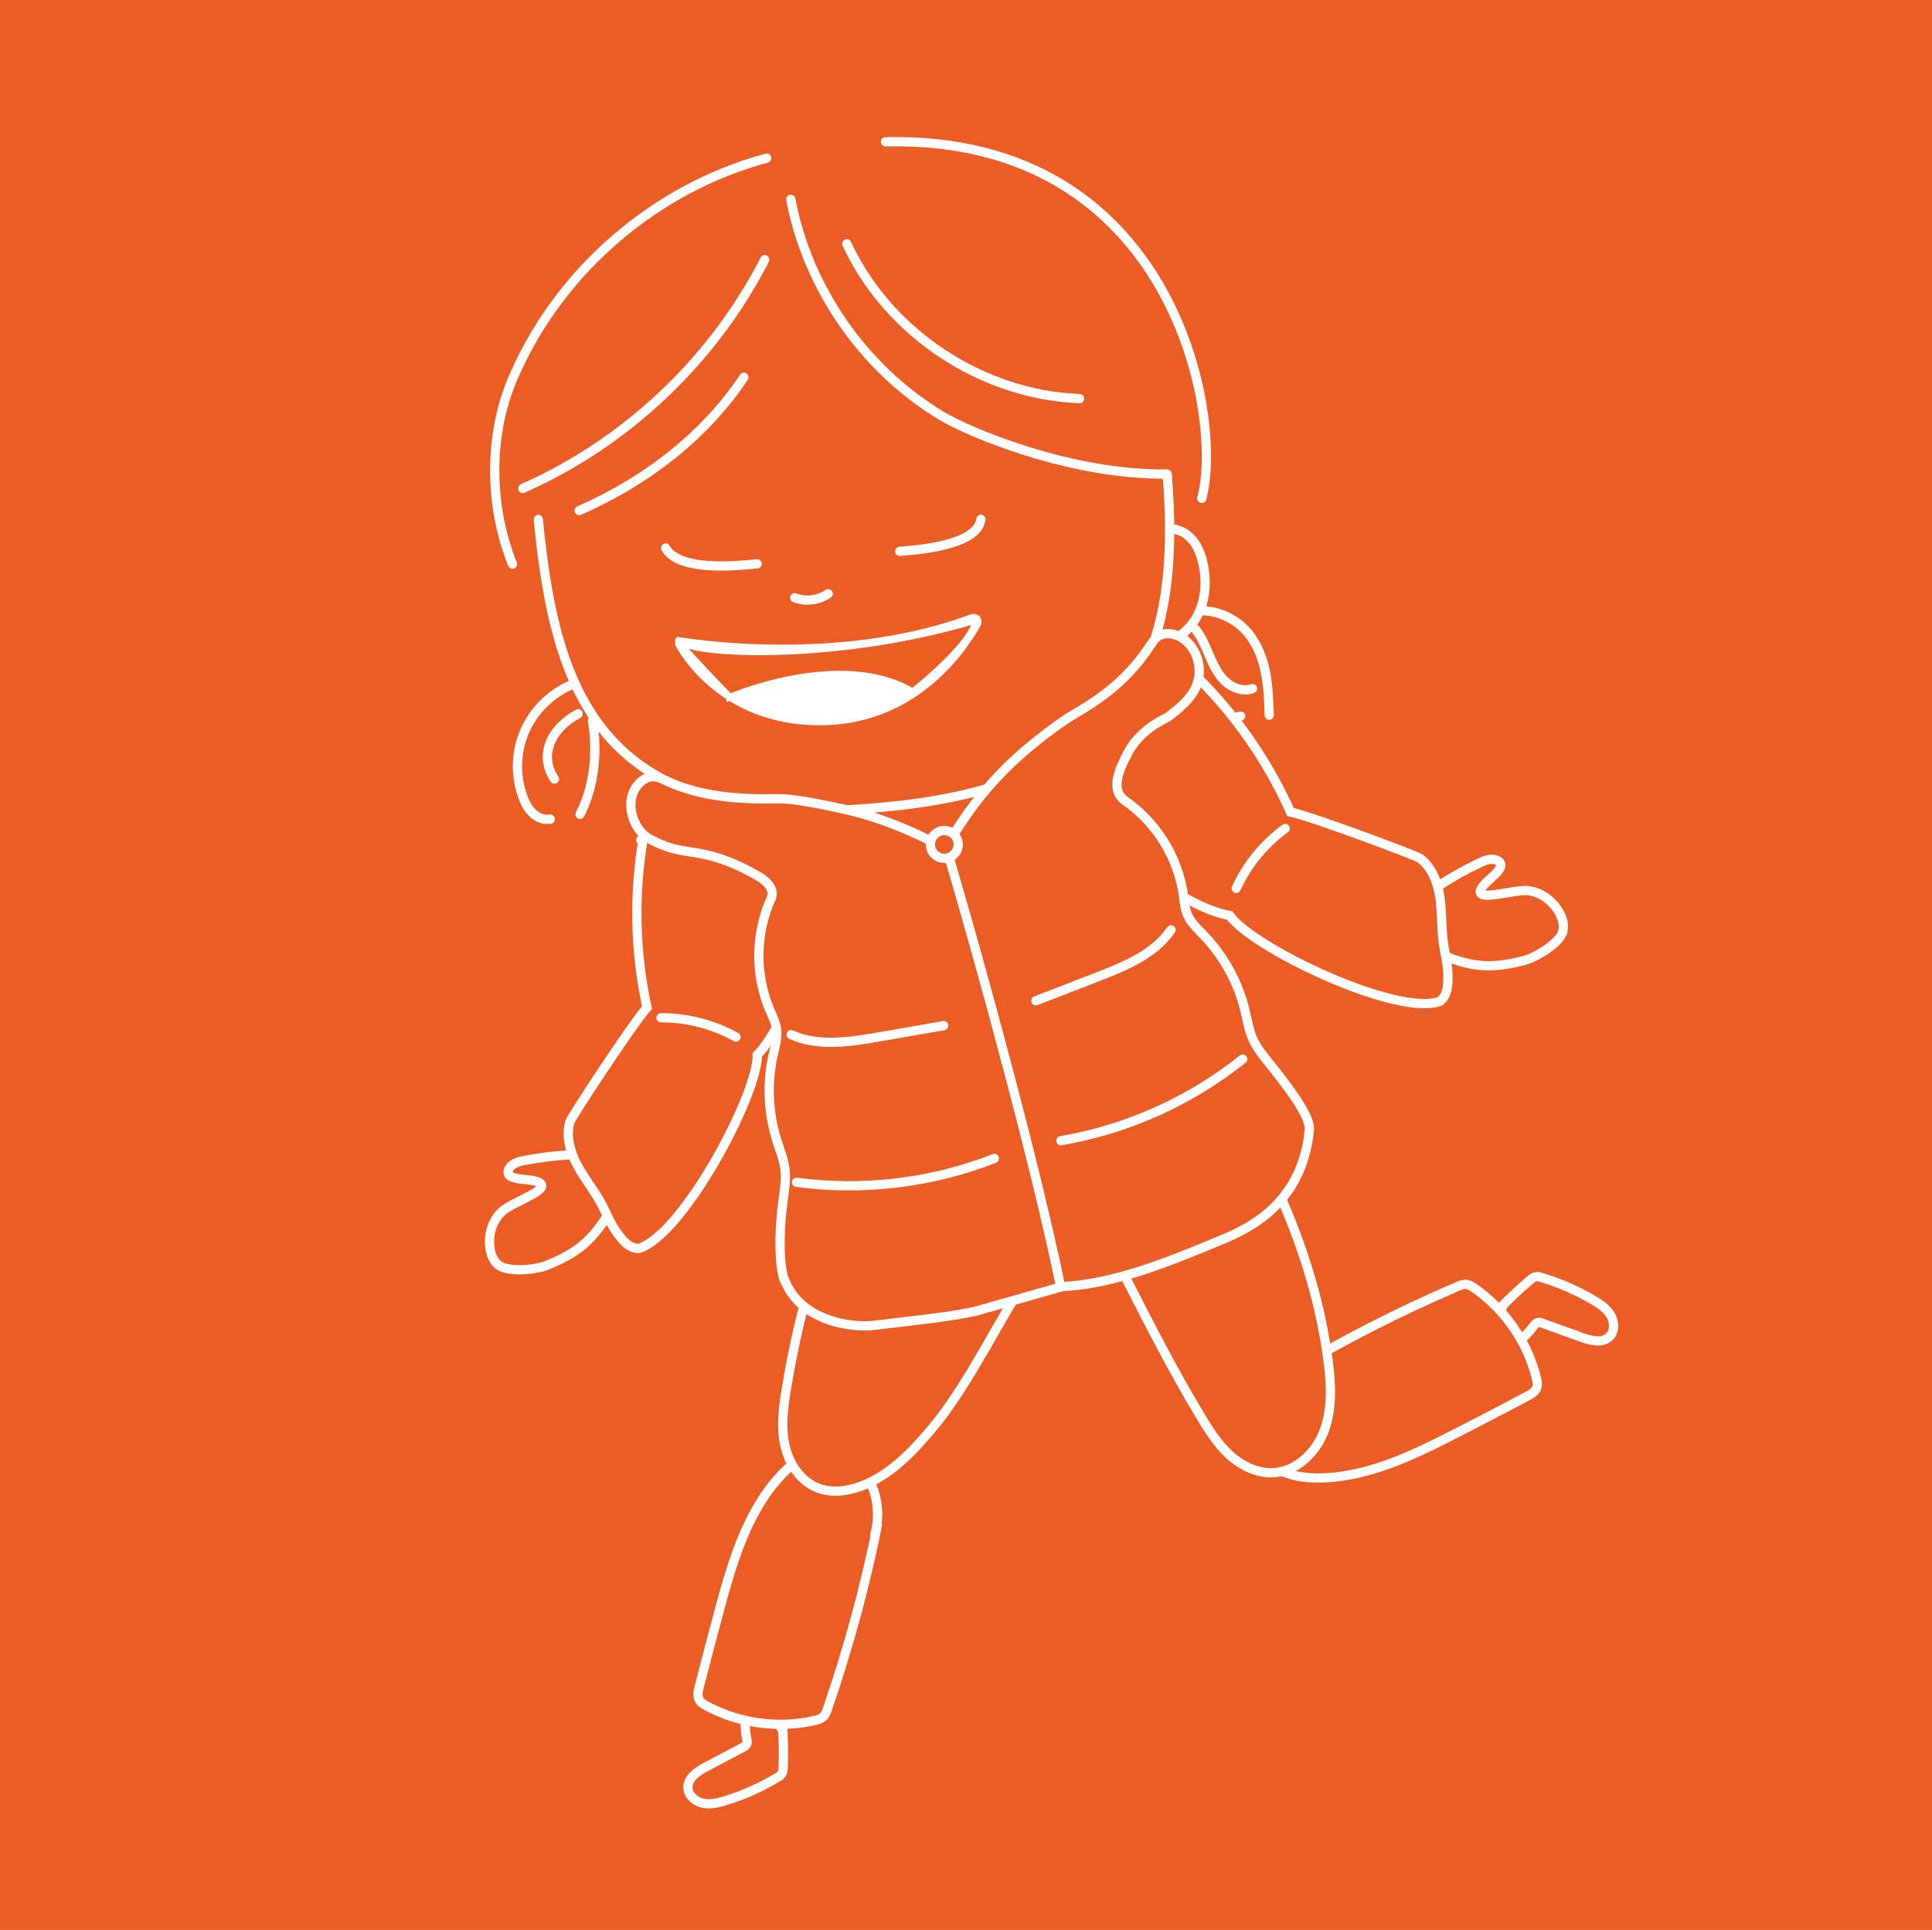 <svg viewBox="0 0 425.29 424.93" xmlns="http://www.w3.org/2000/svg" data-name="Calque 1" id="Calque_1">
  <defs>
    <style>
      .cls-1, .cls-2 {
        fill: #eb5d24;
      }

      .cls-2, .cls-3 {
        stroke-linecap: round;
        stroke-width: 2.04px;
      }

      .cls-2, .cls-3, .cls-4 {
        stroke: #fff;
        stroke-miterlimit: 10;
      }

      .cls-5 {
        fill: #fff;
      }

      .cls-3 {
        fill: none;
      }

      .cls-4 {
        fill: #eb5d23;
        stroke-width: 1.46px;
      }
    </style>
  </defs>
  <rect height="442.9" width="442.3" y="-7.94" x="-8.8" class="cls-1"></rect>
  <g id="TÊTE">
    <g>
      <path d="M174.07,43.89c3.71,19.5,15.98,37.21,32.94,47.52,6.43,3.91,28.54,13.14,49.74,12.98" class="cls-3"></path>
      <path d="M168.34,57.17c-11.33,22.19-30.47,40.29-53.26,50.37" class="cls-3"></path>
      <path d="M163.74,83.07c-8.08,12.26-20.92,22.65-36.23,29.34" class="cls-3"></path>
      <path d="M186.4,53.68c9.07,19.59,29.67,33.29,51.24,34.08" class="cls-3"></path>
      <path d="M125.79,150.79c-4.54,1.92-8.3,5.64-10.27,10.16-1.97,4.52-2.14,9.8-.45,14.44.49,1.34,1.14,2.65,2.17,3.63,1.03.98,2.49,1.59,3.89,1.34" class="cls-3"></path>
      <path d="M130.42,158.73c1.25,7.2.22,14.9-2.74,20.57" class="cls-3"></path>
      <path d="M127.26,157.17c-3.04,1.61-5.3,4.01-6.25,6.62s-.57,5.42,1.04,7.74" class="cls-3"></path>
      <path d="M259.81,141.56c.06,2.49.12,5,.67,7.43.55,2.43,1.62,4.8,3.43,6.51,2.4,2.26,6.03,3.12,9.19,2.18" class="cls-3"></path>
      <path d="M264.45,134.45c3.52.05,7,1.54,9.48,4.05,2.37,2.4,3.77,5.62,4.5,8.91.74,3.29.85,6.69.97,10.06" class="cls-3"></path>
      <path d="M263.18,138.59c1.38,1.71,2.2,3.8,3.06,5.82.86,2.02,1.83,4.07,3.43,5.58,1.6,1.51,3.98,2.38,6.05,1.64" class="cls-3"></path>
      <path d="M112.81,124.2c-5.52-13.77-5.08-29.83.62-42.1,10.2-22.92,31.12-40.78,55.35-47.28" class="cls-3"></path>
      <path d="M194.92,31.22c63.69-1.49,74.5,60.84,69.62,78.52" class="cls-3"></path>
      <path d="M256.93,104.38c3.01,37.15-5.11,68.15-62.49,73.33-62.12,6.1-72.14-24.61-75.95-63.34" class="cls-3"></path>
      <path d="M174.93,131.61c2.41.93,5.25.59,7.38-.88" class="cls-3"></path>
      <path d="M257.67,116.47c1.87-.03,3.65,1.01,4.85,2.46,1.2,1.45,1.88,3.29,2.3,5.14.87,3.93.57,8.22-1.36,11.73-1.93,3.51-5.63,6.11-9.6,6.17" class="cls-3"></path>
      <path d="M198.06,121.39c4.06-.31,17.08-1.28,17.87-7.05" class="cls-3"></path>
      <path d="M166.68,124.14c-4.45.44-17.19,1.78-20.15-3.47" class="cls-3"></path>
    </g>
    <path d="M168.34,147.43l35.03-1.46-2.46,6.36s-9.61,6.99-18.86,6.32c-9.25-.67-15.24-2.01-21.39-5.14-6.15-3.13,7.68-6.08,7.68-6.08Z" class="cls-5"></path>
    <path d="M150.02,141.38c4.94.78,36.44,5.13,63.99-5.15.67-.25,1.3.42.95,1.04-2.93,5.27-13.13,20.63-32.91,21.37-21.29.8-30.6-13.62-32.38-16.78-.14-.25.06-.54.35-.49Z" class="cls-3"></path>
    <path d="M160.66,153.51s24.4-10.6,40.25-1.19c0,0,13.11-10.26,13.93-15.79-29.23,8.89-60.76,7.84-64.82,4.84-4.07-3,10.64,12.13,10.64,12.13Z" class="cls-4"></path>
  </g>
  <g data-name="BRAS DROIT" id="BRAS_DROIT">
    <path d="M125.71,254.25c-3.41.19-6.81.6-10.16,1.24-1.29.25-2.71.61-3.42,1.71-.27.41-.4.96-.16,1.39.23.4.7.56,1.13.7,1.69.53,3.21.34,4.92.8,4.66,1.46-5.05,4.42-7.48,6.62-2.14,1.94-3.06,5.01-2.72,7.87.18,1.5.73,3.04,1.92,3.97,2.06,1.6,8.07,1.07,10.49.1,6.48-2.58,9.72-5.09,13.47-10.97" class="cls-2"></path>
    <path d="M141.65,184.26c-2.17,12.42-1.91,25.26.77,37.59-3.47,3.96-16.72,24.26-16.95,25.09-.96,3.19.03,6.67,1.6,9.6,1.57,2.94,3.71,5.54,5.29,8.47,1.09,2.03,1.92,4.21,3.24,6.09,1.32,1.88,2.65,3.67,4.95,3.81,9.79-2.87,26.38-34.14,26.15-42.64,7.21-7.54,13.19-27.96,8.05-36.96-.93-3.28-1.87-6.6-3.48-9.61s-3.95-5.74-7.05-7.18c-3.82-1.79-8.36-1.43-12.31.04-3.95,1.47-7.43,3.94-10.85,6.4" class="cls-2"></path>
    <path d="M145.51,224.09c5.74-.02,11.47,1.46,16.49,4.24" class="cls-2"></path>
  </g>
  <g data-name="BRAS GAUCHE" id="BRAS_GAUCHE">
    <path d="M316.72,195.02c2.86-1.87,5.84-3.54,8.93-5.01,1.18-.56,2.54-1.11,3.77-.64.46.17.9.54.95,1.02.05.45-.23.87-.5,1.23-1.05,1.43-2.39,2.17-3.49,3.56-2.9,3.93,6.69.58,9.95.92,2.87.3,5.43,2.23,6.86,4.73.75,1.31,1.21,2.89.8,4.34-.71,2.51-5.87,5.63-8.4,6.29-6.75,1.75-10.85,1.65-17.35-.87" class="cls-2"></path>
    <path d="M262.46,148.03c9.1,8.73,16.49,19.24,21.62,30.76,5.14,1.14,27.83,9.66,28.51,10.2,2.66,2,3.92,5.39,4.39,8.69.47,3.3.28,6.66.75,9.96.32,2.28.95,4.53.99,6.83.05,2.3.04,4.53-1.73,6-9.59,3.48-41.47-11.91-46.31-18.9-10.27-1.81-27.18-14.74-28.36-25.03-1.19-3.2-2.39-6.43-2.88-9.8-.49-3.38-.21-6.97,1.43-9.96,2.02-3.7,5.89-6.09,9.95-7.25,4.05-1.15,8.32-1.22,12.53-1.27" class="cls-2"></path>
    <path d="M282.91,182.42c-4.64,3.38-8.39,7.96-10.78,13.18" class="cls-2"></path>
  </g>
  <g data-name="TIBIA GAUCHE" id="TIBIA_GAUCHE">
    <path d="M330.05,288.2c.54-.56,1.09-1.12,1.64-1.66.55-.55,1.12-1.09,1.68-1.62s1.14-1.06,1.72-1.58c.58-.52,1.17-1.03,1.76-1.53.09-.08.18-.15.28-.23s.19-.14.29-.21.2-.12.31-.17.22-.08.34-.1c.1-.02.21-.03.31-.02s.21.01.31.03.21.04.31.07.2.06.3.09c1,.3,1.99.63,2.98.99.98.36,1.95.75,2.91,1.17.96.42,1.9.87,2.83,1.34s1.85.98,2.75,1.51c.37.22.74.44,1.1.68s.71.49,1.04.76.64.56.92.88.53.66.75,1.03.38.78.48,1.2.15.86.13,1.29-.11.84-.27,1.23-.39.73-.71,1.02c-.39.36-.84.6-1.32.73s-1.01.17-1.54.13-1.08-.14-1.62-.27-1.07-.31-1.57-.5c-.72-.26-1.44-.52-2.16-.78s-1.44-.52-2.16-.78-1.44-.52-2.16-.78-1.44-.52-2.16-.78c-.08-.03-.16-.06-.24-.08s-.17-.05-.25-.07-.17-.03-.25-.03-.17,0-.25.02c-.12.02-.22.07-.32.13s-.19.13-.27.22-.16.18-.24.27-.15.19-.22.29c-.32.44-.67.86-1.03,1.27s-.75.79-1.16,1.15-.83.7-1.28,1.02-.9.61-1.38.88c-.09.05-.18.1-.28.14s-.19.08-.29.11-.2.05-.3.05-.2,0-.3-.04c-.07-.02-.13-.05-.2-.09s-.12-.08-.18-.13-.11-.1-.16-.15-.1-.11-.15-.16c-.25-.28-.5-.56-.76-.84s-.5-.56-.76-.84-.5-.56-.76-.84-.5-.56-.76-.84c-.06-.06-.11-.13-.17-.19s-.11-.14-.15-.21-.09-.15-.12-.22-.05-.16-.06-.24c0-.09,0-.17.02-.26s.05-.17.08-.24.08-.16.12-.23.1-.15.15-.22c.21-.31.44-.6.68-.89s.49-.56.75-.82.54-.52.82-.76.58-.47.89-.68" class="cls-2"></path>
    <path d="M285.39,301.35c-.92.45-1.79.98-2.6,1.59s-1.57,1.3-2.26,2.05-1.3,1.57-1.84,2.44c-.54.87-.99,1.78-1.35,2.74-.33.87-.57,1.79-.72,2.72s-.2,1.88-.14,2.81.23,1.85.52,2.72.71,1.7,1.27,2.45c.63.86,1.4,1.57,2.26,2.15s1.81,1.04,2.82,1.39,2.07.6,3.14.76,2.16.24,3.23.25c2.71.03,5.38-.26,8.02-.79s5.22-1.29,7.78-2.21c2.56-.92,5.07-2,7.56-3.16,2.48-1.16,4.93-2.39,7.34-3.63,1.32-.68,2.64-1.35,3.95-2.03s2.63-1.36,3.95-2.05c1.31-.68,2.63-1.37,3.94-2.06,1.31-.69,2.62-1.38,3.93-2.07.22-.11.43-.23.65-.36s.42-.27.61-.42.36-.32.51-.51.26-.39.34-.63c.05-.16.09-.33.1-.49s.01-.34,0-.51-.04-.34-.07-.51-.07-.34-.11-.5c-.49-1.99-1.17-3.93-2.01-5.8-.84-1.87-1.86-3.66-3.02-5.35-1.16-1.69-2.47-3.28-3.91-4.74-1.44-1.46-3.01-2.79-4.69-3.96-.14-.1-.29-.2-.44-.29s-.3-.18-.46-.26-.32-.14-.48-.2-.33-.09-.51-.1c-.17-.01-.34,0-.5.02s-.33.06-.49.11-.32.1-.48.17-.32.13-.47.2c-3.21,1.38-6.4,2.81-9.57,4.3s-6.31,3.03-9.42,4.62c-3.11,1.59-6.2,3.23-9.26,4.93-3.06,1.69-6.09,3.44-9.09,5.23" class="cls-2"></path>
  </g>
  <g data-name="TIBIA DROIT" id="TIBIA_DROIT">
    <path d="M172.25,379.83c.21,3.11.26,6.23.15,9.34-.02.47-.04.97-.3,1.38-.22.36-.59.59-.95.8-3.58,2.16-7.43,3.88-11.42,5.11-1.63.5-3.37.93-5.04.57-1.67-.36-3.24-1.75-3.26-3.46-.03-2.13,2.12-3.55,4.01-4.55,2.7-1.43,5.4-2.86,8.1-4.29.3-.16.62-.33.79-.63.24-.41.13-.92.03-1.38-.44-2.13-.42-4.36.06-6.49.09-.4.22-.83.57-1.04.25-.15.56-.15.85-.15,1.51,0,3.02.02,4.53.03.34,0,.71.01.98.22.28.21.38.57.46.91.33,1.45.4,2.96.22,4.44" class="cls-2"></path>
    <path d="M192.54,337.93c1.15-3.91.74-8.26-1.12-11.89-1.7-3.32-4.83-6.13-8.54-6.51-4.24-.43-8.17,2.29-11.06,5.41-7.37,7.96-10.56,18.83-13.39,29.3-1.55,5.72-3.05,11.46-4.52,17.2-.24.94-.47,2,0,2.84.33.59.95.96,1.55,1.29,7.21,3.9,15.86,5.08,23.85,3.26.68-.16,1.39-.35,1.9-.83.49-.46.73-1.13.95-1.76,4.55-13.23,8.23-26.76,10.99-40.47" class="cls-2"></path>
  </g>
  <path d="M247.2,280.16c5.45,10.71,10.91,21.44,17.1,31.73,1.84,3.05,3.77,6.1,6.4,8.49,2.64,2.39,6.09,4.08,9.65,3.88,5.13-.29,9.4-4.5,11.17-9.32,1.77-4.82,1.5-10.13.84-15.22-1.57-12.23-5.2-24.15-10.11-35.46" class="cls-2" data-name="CUISSE GAUCHE" id="CUISSE_GAUCHE"></path>
  <path d="M183.97,265.14c-4.92,13.11-8.55,26.69-10.84,40.5-.68,4.1-1.24,8.31-.4,12.38.84,4.07,3.33,8.02,7.18,9.56,2.99,1.2,6.41.81,9.44-.28,6.47-2.33,11.42-7.55,15.84-12.81,6.88-8.17,13.04-20.42,18.61-29.53" class="cls-2" data-name="CUISSE DROITE" id="CUISSE_DROITE"></path>
  <g id="CORPS">
    <path d="M210.24,183.24c3.81-5.95,7.43-10.56,12.55-15.42,4.68-4.45,11.2-9.14,13.09-10.23,7.43-4.28,12.66-8.4,17.38-15.55.39-.59.78-1.2,1.32-1.66,1.88-1.61,4.92-.79,6.71.92,2.46,2.34,3.35,6.18,2.2,9.37-1.09,3.01-3.7,5.17-6.5,7.28-3.59,1.69-6.86,4.3-8.7,7.81-1.84,3.51-4.16,8.28-.39,10.72l-.47-.33c7.05,4.77,11.93,12.63,13.09,21.06.19,1.37.29,2.77.81,4.06.76,1.86,2.31,3.26,3.7,4.71,4.4,4.6,7.55,10.37,9.04,16.56.5,2.08.82,4.23,1.69,6.19.94,2.14,2.49,3.95,3.95,5.77,6.01,7.47,8.58,11.84,8.53,14.11-1.39,15.04-11.35,21.04-18.71,24.12-11.84,4.95-23.97,9.97-35.7,10.56-6.14,1.74-12.28,3.49-18.41,5.23-4.51,1.28-15.64,2.38-22.87,3.28-5.25.65-16.61-.94-19.98-10.35l.37.93c-1.07-1.42-1.84-8.56-.56-18.06.31-2.32.7-4.66.4-6.98-.27-2.12-1.11-4.13-1.76-6.17-1.93-6.06-2.22-12.63-.84-18.84.44-1.96,1.04-3.96.73-5.94-.22-1.37-.86-2.62-1.41-3.89-3.37-7.82-3.26-17.06.3-24.8,0,0,1.21-2.47-3-4.85-12.94-7.32-15.62-3.52-23.96-8.23-2.96-1.67-4.63-6.04-3.73-9.32.65-2.39,2.83-4.65,5.27-4.25.7.12,1.34.44,1.98.74,7.74,3.68,16.3,4.25,24.87,4.08,3.22-.06,8.88,1.04,14.53,2.29,6.9,1.53,12.93,3.93,19.27,7.06" class="cls-2"></path>
    <path d="M208.95,188.87c7.28,24.64,19.43,69.33,24.53,94.51" class="cls-2"></path>
    <path d="M174.17,227.81c5.91,2.69,12.78,1.63,19.18.52,4.79-.83,9.58-1.67,14.37-2.5" class="cls-2"></path>
    <path d="M175.34,260.32c14.65,1.97,29.79.14,43.55-5.25" class="cls-2"></path>
    <path d="M257.78,204.74c-3.68,5.36-10.1,7.99-16.16,10.34-4.53,1.76-9.07,3.51-13.6,5.27" class="cls-2"></path>
    <path d="M273.55,233.19c-11.53,9.24-25.45,15.49-40.01,17.97" class="cls-2"></path>
    <circle r="3.06" cy="185.93" cx="207.87" class="cls-2"></circle>
  </g>
</svg>